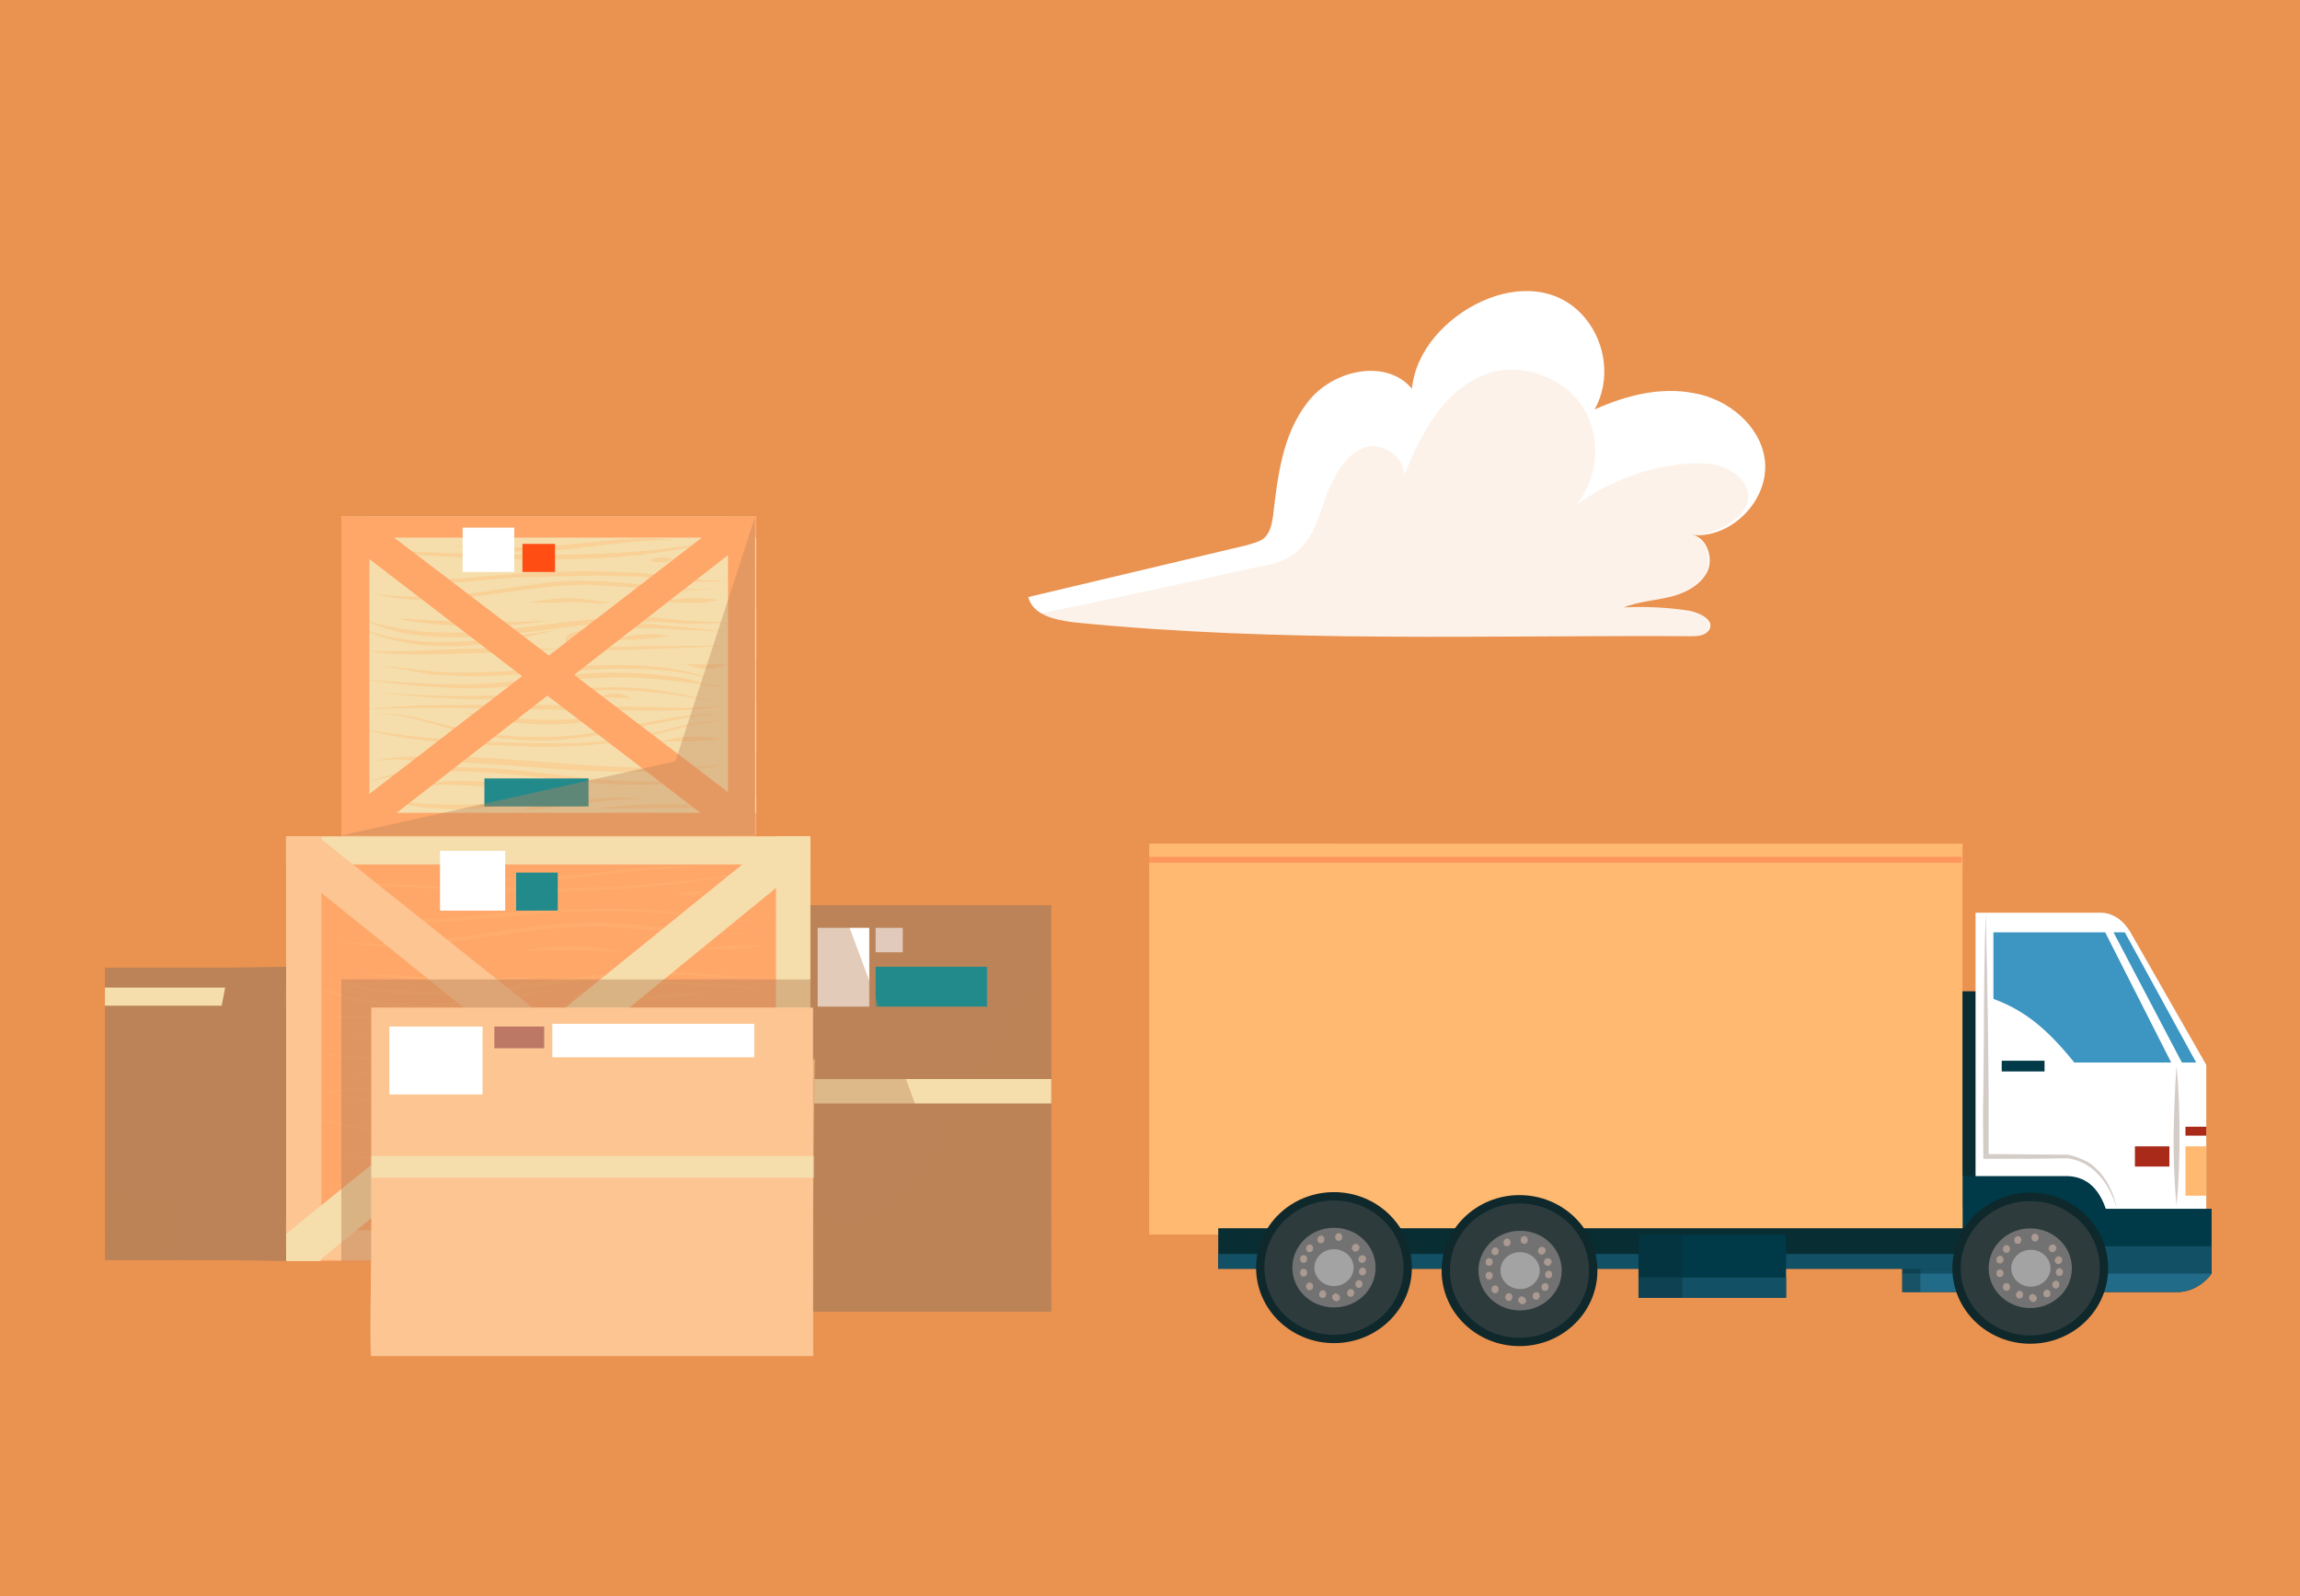 <svg width="340" height="236" viewBox="0 0 340 236" fill="none" xmlns="http://www.w3.org/2000/svg">
<rect x="0" y="0" width="340" height="236" fill="#808080" stroke="none"/>
<rect x="340" width="236" height="340" transform="rotate(90 340 0)" fill="#EA9250"/>
<mask id="mask0_2088_510" style="mask-type:alpha" maskUnits="userSpaceOnUse" x="0" y="0" width="340" height="236">
<rect x="340" width="236" height="340" transform="rotate(90 340 0)" fill="#EA9250"/>
</mask>
<g mask="url(#mask0_2088_510)">
<g clip-path="url(#clip0_2088_510)">
<path d="M288.562 185.321H292.693V146.558H288.562V185.321Z" fill="#082D33"/>
<path d="M313.575 184.951L292.04 185.303V134.937H310.498C312.256 134.937 313.839 135.992 314.893 137.75L326.144 157.439V180.732L313.575 184.951Z" fill="white"/>
<path d="M324.65 157.087H322.541L312.432 137.838H314.102L324.65 157.087Z" fill="#3D95C1"/>
<path d="M320.958 157.087L311.202 137.838H294.677V147.682C298.984 149.264 302.412 151.813 306.631 157.087H320.958Z" fill="#3D95C1"/>
<path d="M302.236 156.824H295.907V158.406H302.236V156.824Z" fill="#003947"/>
<path d="M326.145 169.481H323.068V176.777H326.145V169.481Z" fill="#FFB971"/>
<path d="M320.695 169.481H315.597V172.47H320.695V169.481Z" fill="#A92A19"/>
<g opacity="0.51">
<path d="M293.534 134.937C293.71 140.914 293.798 146.979 293.886 152.956L293.974 162.01C293.974 164.998 293.974 167.987 293.974 171.063L293.534 170.624C297.578 170.624 301.621 170.712 305.664 170.712C306.631 170.887 307.51 171.239 308.389 171.679C309.268 172.118 309.971 172.821 310.586 173.524C311.817 175.019 312.52 176.777 312.96 178.623C312.344 176.865 311.553 175.107 310.323 173.788C309.092 172.382 307.422 171.503 305.664 171.239H305.752C301.709 171.327 297.665 171.327 293.622 171.327H293.183V170.887C293.183 167.899 293.095 164.91 293.183 161.834L293.271 152.78C293.271 146.979 293.358 140.914 293.534 134.937Z" fill="#AA9A91"/>
</g>
<g opacity="0.51">
<path d="M321.75 157.615C322.101 161.043 322.189 164.471 322.189 167.899C322.189 171.327 322.101 174.755 321.75 178.183C321.398 174.755 321.31 171.327 321.31 167.899C321.398 164.383 321.486 160.955 321.75 157.615Z" fill="#AA9A91"/>
</g>
<path d="M326.145 166.58H323.068V167.899H326.145V166.58Z" fill="#A92A19"/>
<path d="M326.935 178.622V188.291C325.617 190.049 323.771 191.016 321.837 191.016H281.228V178.71H290.106V173.876H305.4C308.125 173.876 310.147 175.37 311.29 178.71H326.935V178.622Z" fill="#003947"/>
<path d="M326.935 184.16V188.291C325.617 190.049 323.771 191.016 321.837 191.016H281.228V184.248H326.935V184.16Z" fill="#125066"/>
<g opacity="0.38">
<path d="M326.935 188.291C325.617 190.049 323.771 191.016 321.837 191.016H281.228V188.291H326.935Z" fill="#3D95C1"/>
</g>
<g opacity="0.39">
<path d="M281.163 190.984H283.888V178.679H281.163V190.984Z" fill="#082D33"/>
</g>
<path d="M169.948 182.5L290.105 182.5V124.751L169.948 124.751V182.5Z" fill="#FFB971"/>
<g opacity="0.69">
<path d="M169.861 182.49H290.018C290.282 182.49 290.018 170.008 289.403 168.69C286.854 163.152 279.998 159.988 274.284 159.109C267.077 158.054 259.869 159.461 252.661 160.164C243.256 161.043 233.763 160.515 224.534 158.582C219.084 157.439 213.547 155.769 208.888 152.692C204.229 149.616 200.274 145.045 199.043 139.596C197.989 135.201 199.043 127.026 203.878 124.917C200.186 125.092 196.494 124.741 192.803 124.741C188.847 124.741 184.98 124.741 181.024 124.741C177.332 124.741 173.641 124.741 169.861 124.741V182.49Z" fill="#FFB971"/>
</g>
<path d="M169.948 182.46L290.105 182.46V173.758H169.948V182.46Z" fill="#FFB971"/>
<path d="M169.948 129.417L290.105 129.417V124.758L169.948 124.758V129.417Z" fill="#FFB971"/>
<g opacity="0.43">
<path d="M290.018 126.674H169.861V127.553H290.018V126.674Z" fill="#FF6840"/>
</g>
<path d="M180.088 187.568H290.576V181.591H180.088V187.568Z" fill="#082D33"/>
<path d="M180.088 187.593H290.576V185.396H180.088V187.593Z" fill="#125066"/>
<path d="M242.229 191.861H264.027V182.544H242.229V191.861Z" fill="#003947"/>
<path d="M242.229 191.859H264.027V188.87H242.229V191.859Z" fill="#125066"/>
<g opacity="0.39">
<path d="M242.203 191.861H248.708V182.544H242.203V191.861Z" fill="#082D33"/>
</g>
<path d="M300.127 198.663C306.486 198.663 311.641 193.665 311.641 187.5C311.641 181.335 306.486 176.337 300.127 176.337C293.767 176.337 288.612 181.335 288.612 187.5C288.612 193.665 293.767 198.663 300.127 198.663Z" fill="#0F282B"/>
<g opacity="0.43">
<path d="M300.126 197.433C305.806 197.433 310.411 192.986 310.411 187.5C310.411 182.015 305.806 177.568 300.126 177.568C294.447 177.568 289.842 182.015 289.842 187.5C289.842 192.986 294.447 197.433 300.126 197.433Z" fill="#545454"/>
</g>
<path d="M300.127 193.389C303.525 193.389 306.279 190.753 306.279 187.5C306.279 184.248 303.525 181.611 300.127 181.611C296.728 181.611 293.974 184.248 293.974 187.5C293.974 190.753 296.728 193.389 300.127 193.389Z" fill="#727272"/>
<g opacity="0.35">
<path d="M297.314 187.5C297.314 188.995 298.632 190.225 300.214 190.225C301.797 190.225 303.115 188.995 303.115 187.5C303.115 186.006 301.797 184.775 300.214 184.775C298.632 184.775 297.314 186.006 297.314 187.5Z" fill="white"/>
</g>
<path d="M303.467 183.984C303.291 183.984 303.203 183.984 303.203 184.072C303.115 184.072 303.115 184.16 303.027 184.16C302.939 184.248 302.939 184.248 302.939 184.336C302.939 184.424 302.851 184.512 302.851 184.512C302.851 184.6 302.851 184.6 302.851 184.688C302.851 184.775 302.939 184.863 303.027 184.951L303.115 185.039C303.203 185.127 303.291 185.127 303.379 185.127H303.467C303.555 185.127 303.642 185.127 303.642 185.039C303.73 185.039 303.73 184.951 303.818 184.951C303.906 184.863 303.906 184.863 303.906 184.775C303.906 184.688 303.994 184.6 303.994 184.6C303.994 184.512 303.994 184.512 303.994 184.424C303.994 184.336 303.906 184.248 303.818 184.16L303.73 184.072C303.642 183.984 303.555 183.984 303.467 183.984Z" fill="#AA9A91"/>
<path d="M304.346 185.742C304.17 185.742 304.17 185.742 304.082 185.83C303.994 185.83 303.994 185.918 303.906 185.918C303.818 186.006 303.818 186.006 303.818 186.094C303.818 186.182 303.73 186.27 303.73 186.27C303.73 186.357 303.73 186.357 303.73 186.445C303.73 186.533 303.818 186.621 303.906 186.709L303.994 186.797C304.082 186.885 304.17 186.885 304.258 186.885C304.258 186.885 304.258 186.885 304.346 186.885C304.433 186.885 304.521 186.885 304.521 186.797C304.609 186.797 304.609 186.709 304.697 186.709C304.785 186.621 304.785 186.621 304.785 186.533C304.785 186.445 304.873 186.357 304.873 186.357C304.873 186.27 304.873 186.27 304.873 186.182C304.873 186.094 304.785 186.006 304.697 185.918L304.609 185.83C304.521 185.742 304.433 185.742 304.346 185.742Z" fill="#AA9A91"/>
<path d="M304.433 188.643C305.137 188.643 305.137 187.5 304.433 187.5C303.73 187.588 303.73 188.643 304.433 188.643Z" fill="#AA9A91"/>
<path d="M303.906 190.489C304.609 190.489 304.609 189.346 303.906 189.346C303.203 189.434 303.203 190.489 303.906 190.489Z" fill="#AA9A91"/>
<path d="M302.588 191.807C303.291 191.807 303.291 190.665 302.588 190.665C301.885 190.752 301.885 191.807 302.588 191.807Z" fill="#AA9A91"/>
<path d="M300.918 191.543C300.83 191.456 300.742 191.368 300.654 191.368C300.566 191.368 300.478 191.28 300.478 191.28C300.39 191.28 300.302 191.28 300.302 191.368C300.214 191.368 300.214 191.456 300.126 191.456L300.039 191.543C299.951 191.631 299.951 191.719 299.951 191.807C299.951 191.895 299.951 191.895 299.951 191.983C299.951 192.071 300.039 192.159 300.126 192.247C300.126 192.247 300.126 192.247 300.214 192.335C300.302 192.422 300.302 192.422 300.39 192.422C300.478 192.422 300.566 192.51 300.566 192.51C300.654 192.51 300.742 192.51 300.742 192.422C300.83 192.422 300.83 192.335 300.918 192.335L301.005 192.247C301.093 192.159 301.093 192.071 301.093 191.983C301.093 191.895 301.093 191.895 301.093 191.807C301.005 191.719 301.005 191.631 300.918 191.543Z" fill="#AA9A91"/>
<path d="M298.544 191.983C299.247 191.983 299.247 190.84 298.544 190.84C297.841 190.928 297.841 191.983 298.544 191.983Z" fill="#AA9A91"/>
<path d="M296.61 190.84C297.314 190.84 297.314 189.698 296.61 189.698C295.907 189.698 295.907 190.84 296.61 190.84Z" fill="#AA9A91"/>
<path d="M295.644 188.819C296.347 188.819 296.347 187.676 295.644 187.676C294.94 187.676 294.94 188.819 295.644 188.819Z" fill="#AA9A91"/>
<path d="M295.644 186.797C296.347 186.797 296.347 185.654 295.644 185.654C294.94 185.742 294.94 186.797 295.644 186.797Z" fill="#AA9A91"/>
<path d="M296.61 185.215C297.314 185.215 297.314 184.072 296.61 184.072C295.907 184.16 295.907 185.215 296.61 185.215Z" fill="#AA9A91"/>
<path d="M298.281 183.896C298.984 183.896 298.984 182.754 298.281 182.754C297.577 182.842 297.577 183.896 298.281 183.896Z" fill="#AA9A91"/>
<path d="M300.83 183.545C301.533 183.545 301.533 182.402 300.83 182.402C300.126 182.402 300.126 183.545 300.83 183.545Z" fill="#AA9A91"/>
<path d="M224.622 199.015C230.981 199.015 236.137 194.017 236.137 187.852C236.137 181.687 230.981 176.689 224.622 176.689C218.262 176.689 213.107 181.687 213.107 187.852C213.107 194.017 218.262 199.015 224.622 199.015Z" fill="#0F282B"/>
<g opacity="0.43">
<path d="M224.622 197.784C230.302 197.784 234.906 193.337 234.906 187.852C234.906 182.366 230.302 177.919 224.622 177.919C218.942 177.919 214.338 182.366 214.338 187.852C214.338 193.337 218.942 197.784 224.622 197.784Z" fill="#545454"/>
</g>
<path d="M218.557 187.852C218.557 191.104 221.282 193.741 224.71 193.741C228.05 193.741 230.863 191.104 230.863 187.852C230.863 184.6 228.138 181.963 224.71 181.963C221.282 181.963 218.557 184.6 218.557 187.852Z" fill="#727272"/>
<g opacity="0.35">
<path d="M221.809 187.852C221.809 189.346 223.128 190.577 224.71 190.577C226.292 190.577 227.61 189.346 227.61 187.852C227.61 186.358 226.292 185.127 224.71 185.127C223.04 185.127 221.809 186.358 221.809 187.852Z" fill="white"/>
</g>
<path d="M227.962 184.336C227.874 184.336 227.874 184.336 227.962 184.336C227.786 184.336 227.698 184.336 227.698 184.424C227.61 184.424 227.61 184.512 227.522 184.512C227.435 184.6 227.435 184.6 227.435 184.688C227.435 184.775 227.347 184.863 227.347 184.863C227.347 184.951 227.347 184.951 227.347 185.039C227.347 185.127 227.435 185.215 227.522 185.303L227.61 185.391C227.698 185.479 227.786 185.479 227.874 185.479H227.962C228.05 185.479 228.138 185.479 228.138 185.391C228.226 185.391 228.226 185.303 228.314 185.303C228.401 185.215 228.401 185.215 228.401 185.127C228.401 185.039 228.489 184.951 228.489 184.951C228.489 184.863 228.489 184.863 228.489 184.775C228.489 184.688 228.401 184.6 228.314 184.512L228.226 184.424C228.138 184.336 228.05 184.336 227.962 184.336Z" fill="#AA9A91"/>
<path d="M228.841 186.006C228.665 186.006 228.665 186.006 228.577 186.094C228.489 186.094 228.489 186.182 228.401 186.182C228.313 186.27 228.313 186.27 228.313 186.357C228.313 186.445 228.226 186.533 228.226 186.533C228.226 186.621 228.226 186.621 228.226 186.709C228.226 186.797 228.313 186.885 228.401 186.973L228.489 187.061C228.577 187.149 228.665 187.149 228.753 187.149C228.753 187.149 228.753 187.149 228.841 187.149C228.929 187.149 229.017 187.149 229.017 187.061C229.105 187.061 229.105 186.973 229.192 186.973C229.28 186.885 229.28 186.885 229.28 186.797C229.28 186.709 229.368 186.621 229.368 186.621C229.368 186.533 229.368 186.533 229.368 186.445C229.368 186.357 229.28 186.27 229.192 186.182L229.105 186.094C229.017 186.094 228.929 186.006 228.841 186.006Z" fill="#AA9A91"/>
<path d="M228.929 188.994C229.632 188.994 229.632 187.852 228.929 187.852C228.226 187.94 228.226 188.994 228.929 188.994Z" fill="#AA9A91"/>
<path d="M228.401 190.84C229.105 190.84 229.105 189.698 228.401 189.698C227.698 189.786 227.698 190.84 228.401 190.84Z" fill="#AA9A91"/>
<path d="M227.083 192.159C227.786 192.159 227.786 191.016 227.083 191.016C226.38 191.104 226.38 192.159 227.083 192.159Z" fill="#AA9A91"/>
<path d="M225.413 191.895C225.325 191.807 225.237 191.719 225.149 191.719C225.061 191.719 224.973 191.631 224.973 191.631C224.886 191.631 224.798 191.631 224.798 191.719C224.71 191.719 224.71 191.807 224.622 191.807L224.534 191.895C224.446 191.983 224.446 192.071 224.446 192.159C224.446 192.247 224.446 192.247 224.446 192.335C224.446 192.422 224.534 192.51 224.622 192.598C224.622 192.598 224.622 192.598 224.71 192.686C224.798 192.774 224.798 192.774 224.886 192.774C224.973 192.774 225.061 192.862 225.061 192.862C225.149 192.862 225.237 192.862 225.237 192.774C225.325 192.774 225.325 192.686 225.413 192.686L225.501 192.598C225.589 192.51 225.589 192.422 225.589 192.335C225.589 192.247 225.589 192.247 225.589 192.159C225.501 192.071 225.501 191.983 225.413 191.895Z" fill="#AA9A91"/>
<path d="M223.04 192.335C223.743 192.335 223.743 191.192 223.04 191.192C222.336 191.28 222.336 192.335 223.04 192.335Z" fill="#AA9A91"/>
<path d="M221.018 191.192C221.721 191.192 221.721 190.049 221.018 190.049C220.315 190.049 220.315 191.192 221.018 191.192Z" fill="#AA9A91"/>
<path d="M220.139 189.17C220.842 189.17 220.842 188.028 220.139 188.028C219.436 188.028 219.436 189.17 220.139 189.17Z" fill="#AA9A91"/>
<path d="M220.139 187.149C220.842 187.149 220.842 186.006 220.139 186.006C219.436 186.006 219.436 187.149 220.139 187.149Z" fill="#AA9A91"/>
<path d="M221.018 185.567C221.721 185.567 221.721 184.424 221.018 184.424C220.315 184.512 220.315 185.567 221.018 185.567Z" fill="#AA9A91"/>
<path d="M222.776 184.248C223.479 184.248 223.479 183.105 222.776 183.105C222.073 183.193 222.073 184.248 222.776 184.248Z" fill="#AA9A91"/>
<path d="M225.325 183.896C226.028 183.896 226.028 182.754 225.325 182.754C224.622 182.754 224.622 183.896 225.325 183.896Z" fill="#AA9A91"/>
<path d="M197.198 198.575C203.557 198.575 208.712 193.578 208.712 187.412C208.712 181.247 203.557 176.249 197.198 176.249C190.838 176.249 185.683 181.247 185.683 187.412C185.683 193.578 190.838 198.575 197.198 198.575Z" fill="#0F282B"/>
<g opacity="0.43">
<path d="M197.197 197.345C202.877 197.345 207.482 192.898 207.482 187.412C207.482 181.927 202.877 177.48 197.197 177.48C191.518 177.48 186.913 181.927 186.913 187.412C186.913 192.898 191.518 197.345 197.197 197.345Z" fill="#545454"/>
</g>
<path d="M191.045 187.412C191.045 190.665 193.77 193.302 197.198 193.302C200.626 193.302 203.35 190.665 203.35 187.412C203.35 184.16 200.626 181.523 197.198 181.523C193.77 181.523 191.045 184.16 191.045 187.412Z" fill="#727272"/>
<g opacity="0.35">
<path d="M194.297 187.412C194.297 188.907 195.615 190.137 197.198 190.137C198.78 190.137 200.098 188.907 200.098 187.412C200.098 185.918 198.78 184.688 197.198 184.688C195.615 184.688 194.297 185.918 194.297 187.412Z" fill="white"/>
</g>
<path d="M200.45 183.896C200.274 183.896 200.186 183.896 200.186 183.984C200.098 183.984 200.098 184.072 200.01 184.072C199.922 184.072 199.922 184.16 199.922 184.248C199.922 184.336 199.834 184.424 199.834 184.424C199.834 184.512 199.834 184.512 199.834 184.6C199.834 184.688 199.922 184.775 200.01 184.863L200.098 184.951C200.186 185.039 200.274 185.039 200.362 185.039H200.45C200.538 185.039 200.626 185.039 200.626 184.951C200.713 184.951 200.713 184.863 200.801 184.863C200.889 184.775 200.889 184.775 200.889 184.688C200.889 184.6 200.977 184.512 200.977 184.512C200.977 184.424 200.977 184.424 200.977 184.336C200.977 184.248 200.889 184.16 200.801 184.072L200.713 183.984C200.626 183.896 200.538 183.896 200.45 183.896Z" fill="#AA9A91"/>
<path d="M201.417 185.566C201.329 185.566 201.329 185.566 201.417 185.566C201.241 185.566 201.241 185.566 201.153 185.654C201.065 185.654 201.065 185.742 200.977 185.742C200.889 185.83 200.889 185.83 200.889 185.918C200.889 186.006 200.801 186.094 200.801 186.094C200.801 186.182 200.801 186.182 200.801 186.27C200.801 186.357 200.889 186.445 200.977 186.533L201.065 186.621C201.153 186.709 201.241 186.709 201.329 186.709C201.329 186.709 201.329 186.709 201.417 186.709C201.504 186.709 201.592 186.709 201.592 186.621C201.68 186.621 201.68 186.533 201.768 186.533C201.856 186.445 201.856 186.445 201.856 186.357C201.856 186.27 201.944 186.182 201.944 186.182C201.944 186.094 201.944 186.094 201.944 186.006C201.944 185.918 201.856 185.83 201.768 185.742L201.68 185.654C201.592 185.654 201.504 185.566 201.417 185.566Z" fill="#AA9A91"/>
<path d="M201.417 188.555C202.12 188.555 202.12 187.412 201.417 187.412C200.713 187.5 200.713 188.555 201.417 188.555Z" fill="#AA9A91"/>
<path d="M200.889 190.401C201.592 190.401 201.592 189.258 200.889 189.258C200.186 189.346 200.186 190.401 200.889 190.401Z" fill="#AA9A91"/>
<path d="M199.659 191.719C200.362 191.719 200.362 190.577 199.659 190.577C198.956 190.665 198.956 191.719 199.659 191.719Z" fill="#AA9A91"/>
<path d="M197.901 191.456C197.813 191.368 197.725 191.28 197.637 191.28C197.549 191.28 197.461 191.192 197.461 191.192C197.373 191.192 197.285 191.192 197.285 191.28C197.198 191.28 197.198 191.368 197.11 191.368L197.022 191.456C196.934 191.543 196.934 191.631 196.934 191.719C196.934 191.807 196.934 191.807 196.934 191.895C196.934 191.983 197.022 192.071 197.11 192.159C197.11 192.159 197.11 192.159 197.198 192.247C197.285 192.335 197.285 192.335 197.373 192.335C197.461 192.335 197.549 192.422 197.549 192.422C197.637 192.422 197.725 192.422 197.725 192.335C197.813 192.335 197.813 192.247 197.901 192.247L197.989 192.159C198.077 192.071 198.077 191.983 198.077 191.895C198.077 191.807 198.077 191.807 198.077 191.719C198.077 191.631 197.989 191.543 197.901 191.456Z" fill="#AA9A91"/>
<path d="M195.527 191.895C196.231 191.895 196.231 190.752 195.527 190.752C194.824 190.84 194.824 191.895 195.527 191.895Z" fill="#AA9A91"/>
<path d="M193.594 190.753C194.297 190.753 194.297 189.61 193.594 189.61C192.89 189.61 192.89 190.753 193.594 190.753Z" fill="#AA9A91"/>
<path d="M192.715 188.731C193.418 188.731 193.418 187.588 192.715 187.588C192.011 187.588 192.011 188.731 192.715 188.731Z" fill="#AA9A91"/>
<path d="M192.715 186.709C193.418 186.709 193.418 185.566 192.715 185.566C192.011 185.566 192.011 186.709 192.715 186.709Z" fill="#AA9A91"/>
<path d="M193.594 185.127C194.297 185.127 194.297 183.984 193.594 183.984C192.89 184.072 192.89 185.127 193.594 185.127Z" fill="#AA9A91"/>
<path d="M195.264 183.808C195.967 183.808 195.967 182.666 195.264 182.666C194.561 182.754 194.561 183.808 195.264 183.808Z" fill="#AA9A91"/>
<path d="M197.901 183.457C198.604 183.457 198.604 182.314 197.901 182.314C197.197 182.314 197.197 183.457 197.901 183.457Z" fill="#AA9A91"/>
</g>
<g clip-path="url(#clip1_2088_510)">
<path d="M219.088 44.532C213.823 46.914 209.238 51.85 208.729 57.466C204.823 52.871 196.841 54.743 193.275 59.508C189.538 64.274 188.859 70.571 188.18 76.357C188.01 77.378 187.84 78.4 187.161 79.251C186.482 80.102 185.293 80.272 184.274 80.612C173.575 83.165 162.706 85.718 152.007 88.271C152.686 90.994 156.083 91.674 158.8 92.015C189.369 95.078 219.597 93.887 250.166 94.057C251.185 94.057 252.204 93.887 252.713 93.036C253.393 91.674 251.355 90.653 249.826 90.313C246.6 89.802 243.203 89.632 239.976 89.802C242.184 88.951 244.562 88.781 246.769 88.271C248.977 87.76 251.355 86.569 252.374 84.526C253.393 82.484 252.204 79.251 249.996 79.08C255.94 79.761 261.714 73.804 260.865 67.848C260.186 62.912 255.431 58.998 250.506 58.147C245.411 57.126 240.316 58.487 235.731 60.53C238.108 56.275 237.429 50.829 234.372 47.085C230.466 42.319 224.353 42.149 219.088 44.532Z" fill="white"/>
<path opacity="0.13" d="M220.956 54.913C220.616 54.913 220.277 55.084 219.937 55.254C213.314 57.466 209.748 64.614 207.2 71.252C208.729 68.528 204.823 65.125 201.766 66.146C198.709 67.167 197.18 70.571 195.992 73.464C194.973 76.527 193.954 79.931 191.406 81.803C189.878 82.995 187.84 83.505 185.802 83.846C174.933 86.228 164.065 88.611 153.196 90.823C167.121 94.908 183.764 93.717 198.199 94.057C215.522 94.397 232.844 94.057 249.996 94.057C251.015 94.057 252.034 93.887 252.543 93.036C253.223 91.674 251.185 90.653 249.656 90.313C246.43 89.802 243.033 89.632 239.807 89.802C242.014 88.951 244.392 88.781 246.6 88.271C248.807 87.76 251.185 86.569 252.204 84.526C253.223 82.484 252.034 79.251 249.826 79.08C253.902 79.421 261.714 74.996 256.959 70.401C255.091 68.699 252.374 68.358 249.826 68.528C243.882 68.869 237.939 71.081 233.014 74.655C236.41 70.571 236.75 64.274 233.863 60.019C231.146 55.934 225.711 53.892 220.956 54.913Z" fill="#E89E5B"/>
</g>
<g clip-path="url(#clip2_2088_510)">
<path d="M52.999 143.064H15.515V186.305H52.999V143.064Z" fill="#BC8358"/>
<path opacity="0.35" d="M53.133 186.305H15.649C15.515 186.305 15.649 174.658 15.649 173.721C15.649 174.524 17.657 175.595 17.925 175.729C18.996 176.264 19.933 176.666 21.004 176.666C27.028 177.201 32.517 171.445 37.47 165.287C40.013 162.074 42.423 158.861 44.967 156.05C47.644 153.239 50.321 151.365 53.133 149.758C53.266 152.971 52.999 186.305 53.133 186.305Z" fill="#BC8358"/>
<path opacity="0.46" d="M38.675 176.398H34.391V179.076H38.675V176.398Z" fill="white"/>
<path d="M50.991 180.548H33.855V184.698H50.991V180.548Z" fill="white"/>
<path d="M53.133 146.01H15.515V148.687H53.133V146.01Z" fill="#F5DEAC"/>
<path d="M155.41 133.827H119.398V193.935H155.41V133.827Z" fill="#BC8358"/>
<path opacity="0.35" d="M155.41 193.935H119.398C119.264 193.935 119.398 177.737 119.398 176.398C119.398 177.603 121.273 178.942 121.54 179.21C122.477 180.013 123.548 180.414 124.485 180.548C130.242 181.351 135.597 173.319 140.282 164.618C142.692 160.2 144.968 155.648 147.511 151.766C150.055 147.75 152.598 145.34 155.41 142.931C155.543 147.482 155.276 193.935 155.41 193.935Z" fill="#BC8358"/>
<path d="M128.501 137.174H120.871V148.821H128.501V137.174Z" fill="white"/>
<path d="M133.455 137.174H129.438V140.789H133.455V137.174Z" fill="#E1CABC"/>
<path d="M145.905 142.93H129.438V148.821H145.905V142.93Z" fill="#238A8C"/>
<path d="M155.41 159.531H119.398V163.145H155.41V159.531Z" fill="#F5DEAC"/>
<path d="M119.8 123.653H42.289V186.439H119.8V123.653Z" fill="#FFA669"/>
<g opacity="0.47">
<path d="M119.8 123.653H42.289V133.426H119.8V123.653Z" fill="#FFA669"/>
<path d="M119.8 141.726H42.289V151.498H119.8V141.726Z" fill="#FFA669"/>
<path d="M119.8 160.2H42.289V169.972H119.8V160.2Z" fill="#FFA669"/>
<path d="M119.8 178.272H42.289V186.037H119.8V178.272Z" fill="#FFA669"/>
</g>
<g opacity="0.3">
<path d="M48.581 134.497C53.936 135.701 59.558 136.103 65.047 135.835C70.536 135.434 76.025 134.631 81.513 134.497C84.324 134.363 87.002 134.363 89.813 134.363C92.624 134.363 95.302 134.363 98.113 134.631C103.602 135.166 109.09 136.505 114.579 135.835C109.09 136.639 103.468 135.568 98.113 135.032C92.624 134.631 87.136 134.764 81.647 134.898C78.702 135.3 76.025 135.434 73.213 135.701C70.536 135.969 67.725 136.237 64.913 136.371C59.425 136.639 53.802 135.969 48.581 134.497Z" fill="#FFB971"/>
<path d="M112.973 137.71C110.295 138.111 107.484 138.111 104.807 138.111C102.129 137.977 99.318 137.843 96.641 137.576C93.963 137.308 91.152 137.174 88.474 137.04C85.797 137.04 82.986 137.174 80.308 137.442C74.954 137.977 69.465 139.048 64.11 139.584C58.621 140.119 53.133 140.119 47.778 138.647C53.133 139.851 58.621 139.718 63.976 139.048C69.331 138.379 74.82 137.442 80.174 136.772C82.852 136.505 85.663 136.371 88.341 136.371C91.018 136.371 93.829 136.639 96.507 136.906C101.995 137.576 107.484 138.245 112.973 137.71Z" fill="#FFB971"/>
<path d="M77.229 140.655C79.773 139.985 82.45 139.852 84.994 139.852C86.332 139.852 87.671 139.985 88.876 140.119C90.215 140.253 91.419 140.655 92.758 140.253C91.553 140.923 90.081 140.655 88.876 140.655C87.537 140.655 86.332 140.521 84.994 140.521C82.316 140.521 79.773 140.521 77.229 140.655Z" fill="#FFB971"/>
<path d="M49.384 152.837C54.605 153.506 59.96 154.443 65.181 154.309C70.536 154.309 75.757 153.908 81.112 153.506C86.466 153.105 91.687 152.703 97.042 152.971C102.397 153.239 107.752 154.042 112.705 155.916C107.618 154.309 102.397 153.64 97.042 153.506C91.687 153.372 86.466 153.774 81.112 154.176C75.757 154.577 70.536 154.979 65.181 154.845C62.504 154.711 59.826 154.577 57.283 154.176L49.384 152.837Z" fill="#FFB971"/>
<path d="M115.918 156.987C112.973 157.389 110.028 156.719 107.216 156.318C104.271 155.916 101.46 155.514 98.515 155.381C95.57 155.247 92.624 155.247 89.679 155.381C86.734 155.514 83.789 155.916 80.978 156.184C75.087 156.853 69.331 157.522 63.307 157.389C57.416 157.255 51.526 156.451 45.77 155.648C51.66 156.184 57.416 156.719 63.307 156.853C69.197 156.987 74.954 156.318 80.844 155.514C86.734 154.845 92.624 154.31 98.515 154.845C101.46 154.979 104.405 155.381 107.35 155.916C110.161 156.451 112.973 157.389 115.918 156.987Z" fill="#FFB971"/>
<path d="M48.045 158.192C53.534 158.593 58.889 158.861 64.378 158.995C67.055 158.995 69.866 158.995 72.544 158.861C75.221 158.727 77.898 158.326 80.71 158.058C86.065 157.522 91.553 156.853 97.042 157.389C102.531 157.79 107.885 158.861 113.106 160.2C107.752 159.129 102.397 158.192 96.908 157.924C91.419 157.522 86.065 158.192 80.71 158.727C75.355 159.397 69.866 159.798 64.378 159.53C58.889 159.263 53.534 158.727 48.045 158.192Z" fill="#FFB971"/>
<path d="M90.75 159.263C91.553 158.593 92.624 158.459 93.695 158.459C94.766 158.459 95.704 158.861 96.507 159.53C95.57 159.397 94.632 159.129 93.695 159.129C92.758 158.995 91.821 159.129 90.75 159.263Z" fill="#FFB971"/>
<path d="M114.445 152.703C113.24 153.239 111.902 153.372 110.697 153.372C109.358 153.372 108.153 153.105 106.948 152.703C108.287 152.703 109.492 152.703 110.697 152.703C111.902 152.703 113.24 152.703 114.445 152.703Z" fill="#FFB971"/>
<path d="M102.799 140.253C104.405 139.986 106.145 139.852 107.886 139.718C109.626 139.718 111.232 139.718 112.973 139.852C111.232 140.119 109.626 140.253 107.886 140.387C106.279 140.387 104.539 140.387 102.799 140.253Z" fill="#FFB971"/>
<path d="M44.833 143.332C50.455 145.742 56.479 146.545 62.503 146.545C68.528 146.545 74.552 145.876 80.442 145.073C86.466 144.269 92.49 143.6 98.514 143.6C99.987 143.6 101.594 143.734 103.066 143.868C104.539 144.002 106.011 144.135 107.618 144.269C110.563 144.403 113.642 144.403 116.587 144.671C113.642 144.537 110.563 144.537 107.484 144.537C106.011 144.537 104.405 144.403 102.932 144.269C101.46 144.135 99.987 144.135 98.381 144.135C92.356 144.135 86.332 144.939 80.442 145.742C74.418 146.545 68.394 147.215 62.37 147.081C59.291 146.947 56.345 146.813 53.4 146.144C50.455 145.474 47.644 144.537 44.833 143.332Z" fill="#FFB971"/>
<path d="M114.713 146.277L99.184 145.474C96.64 145.474 93.963 145.474 91.419 145.876C90.215 146.01 88.876 146.277 87.671 146.679C87.002 146.813 86.466 147.081 85.931 147.348C85.663 147.482 85.395 147.616 85.261 147.75C85.127 147.884 85.127 148.018 85.261 148.152C85.529 148.553 86.198 148.553 86.868 148.687C87.537 148.821 88.073 148.955 88.742 148.955C90.081 149.089 91.286 149.089 92.624 149.222C95.168 149.222 97.845 149.089 100.389 149.089C105.61 148.955 110.831 148.955 115.918 148.955C110.697 149.222 105.476 149.49 100.389 149.624C97.845 149.758 95.168 149.892 92.624 149.892C91.286 149.892 89.947 149.892 88.742 149.758C88.073 149.624 87.403 149.624 86.734 149.49C86.065 149.356 85.395 149.356 84.726 148.687C84.458 148.285 84.458 147.616 84.86 147.348C85.127 147.081 85.529 146.947 85.797 146.813C86.466 146.545 87.002 146.411 87.671 146.143C88.876 145.742 90.215 145.474 91.553 145.34C94.097 144.939 96.774 144.939 99.318 145.072C104.405 145.34 109.626 145.742 114.713 146.277Z" fill="#FFB971"/>
<path d="M103.87 147.08C102.129 147.214 100.523 147.348 98.916 147.482C97.31 147.616 95.57 147.75 93.963 147.884C95.57 147.348 97.176 146.947 98.916 146.813C100.523 146.813 102.263 146.813 103.87 147.08Z" fill="#FFB971"/>
<path d="M45.636 145.34C48.581 146.545 51.526 147.348 54.739 147.884C57.818 148.285 61.031 148.553 64.11 148.419C67.189 148.285 70.402 148.018 73.481 147.482C76.56 147.081 79.639 146.545 82.852 146.01C79.773 146.813 76.694 147.482 73.615 148.018C70.536 148.553 67.323 148.955 64.244 149.089C61.031 149.223 57.952 149.089 54.739 148.419C51.392 147.884 48.447 146.813 45.636 145.34Z" fill="#FFB971"/>
<path d="M46.841 150.026C49.92 150.293 52.865 150.159 55.944 150.159L65.047 149.892L74.15 149.758C77.229 149.758 80.174 149.758 83.253 149.758C80.174 150.026 77.229 150.159 74.15 150.293L65.047 150.561C61.968 150.561 59.023 150.695 55.944 150.695C52.865 150.561 49.92 150.427 46.841 150.026Z" fill="#FFB971"/>
<path d="M52.196 143.734C57.015 144.135 61.7 144.403 66.52 144.537C71.339 144.671 76.025 144.537 80.844 144.269C76.158 145.073 71.339 145.206 66.52 145.206C61.7 144.939 57.015 144.537 52.196 143.734Z" fill="#FFB971"/>
<path d="M44.029 129.544C46.974 130.213 50.053 130.347 52.999 130.481L62.102 130.882C68.126 131.15 74.15 131.284 80.174 131.284C86.198 131.284 92.223 131.15 98.247 130.481C101.192 130.213 104.271 129.811 107.216 129.41C110.161 129.142 113.374 129.142 116.185 130.213C113.24 129.276 110.161 129.41 107.216 129.677C104.271 130.079 101.192 130.615 98.247 130.882C92.223 131.552 86.198 131.819 80.04 131.819C74.016 131.819 67.992 131.552 61.834 131.284C56.078 131.016 49.92 130.882 44.029 129.544Z" fill="#FFB971"/>
<path d="M63.575 129.41C67.055 129.677 70.402 129.811 73.882 129.945C77.363 129.945 80.71 129.811 84.191 129.41C87.671 129.142 91.018 128.606 94.499 128.339C97.979 128.071 101.46 127.937 104.807 128.339C101.326 128.205 97.979 128.473 94.499 128.74C91.018 129.142 87.671 129.544 84.191 129.945C80.71 130.213 77.229 130.347 73.882 130.213C70.402 130.213 66.921 129.945 63.575 129.41Z" fill="#FFB971"/>
<path d="M99.987 132.221C100.791 131.953 101.46 131.819 102.263 131.686C103.066 131.686 103.736 131.686 104.539 131.819C103.736 132.087 103.066 132.221 102.263 132.355C101.46 132.489 100.791 132.489 99.987 132.221Z" fill="#FFB971"/>
<path d="M46.305 161.538C52.062 160.869 57.818 160.735 63.575 160.735L80.844 160.869L98.113 161.137C100.924 161.137 103.869 161.271 106.681 161.271C109.492 161.271 112.437 161.003 115.248 160.468C109.626 161.94 103.869 161.672 98.113 161.672L80.844 161.538L63.575 161.271C57.818 161.137 52.062 161.137 46.305 161.538Z" fill="#FFB971"/>
<path d="M43.895 164.751C49.786 166.224 55.81 167.027 61.834 167.429C67.858 167.83 73.882 168.098 79.907 168.232C85.931 168.366 91.955 167.964 97.979 166.893C100.924 166.358 103.869 165.421 106.815 164.751C109.76 164.082 112.839 163.681 115.784 163.547C109.76 163.948 104.003 166.09 98.113 167.429C92.223 168.768 86.065 169.035 80.04 169.035C74.016 168.901 67.858 168.634 61.834 168.098C55.81 167.429 49.786 166.492 43.895 164.751Z" fill="#FFB971"/>
<path d="M113.508 162.342C108.019 162.476 102.665 163.814 97.31 165.019C91.955 166.224 86.466 167.295 80.978 167.429C75.489 167.563 69.866 167.027 64.511 165.688C61.834 165.019 59.291 164.082 56.613 163.413C53.936 162.743 51.258 162.208 48.447 162.342C51.124 162.074 53.936 162.476 56.613 163.145C59.291 163.814 61.968 164.617 64.511 165.287C69.866 166.492 75.355 167.027 80.844 166.893C86.332 166.893 91.687 165.822 97.042 164.617C99.719 164.082 102.397 163.547 105.074 163.011C108.019 162.609 110.831 162.342 113.508 162.342Z" fill="#FFB971"/>
<path d="M65.047 162.074C69.599 162.877 74.15 163.413 78.702 163.547C83.254 163.68 87.805 163.413 92.357 162.877C87.939 163.948 83.254 164.35 78.568 164.216C74.016 164.082 69.465 163.413 65.047 162.074Z" fill="#FFB971"/>
<path d="M101.995 167.964C103.87 167.295 105.878 167.027 107.886 166.893C109.894 166.759 111.902 166.893 113.91 167.429C111.902 167.563 109.894 167.563 107.886 167.563C106.011 167.563 104.003 167.83 101.995 167.964Z" fill="#FFB971"/>
<path d="M47.778 172.114C50.321 171.043 53.267 171.043 55.944 170.909C58.755 170.775 61.566 170.909 64.244 170.909C69.866 171.043 75.355 171.579 80.844 171.98C86.332 172.382 91.955 172.784 97.444 172.917C100.255 173.051 102.932 172.917 105.744 172.784C107.082 172.784 108.555 172.65 109.894 172.516C111.232 172.382 112.705 172.248 113.91 171.579C112.705 172.382 111.232 172.516 109.894 172.784C108.555 172.917 107.082 173.051 105.744 173.185C102.932 173.319 100.121 173.453 97.444 173.453C91.821 173.453 86.332 173.051 80.71 172.65C75.221 172.248 69.599 171.713 64.11 171.445C61.299 171.311 58.621 171.177 55.81 171.177C53.267 171.177 50.455 171.177 47.778 172.114Z" fill="#FFB971"/>
<path d="M113.642 173.989C108.287 175.863 102.397 176.532 96.774 176.398C91.018 176.398 85.395 175.595 79.639 175.06C74.016 174.39 68.26 173.721 62.637 173.855C57.015 173.855 51.258 174.658 45.904 176.666C51.124 174.39 56.881 173.453 62.637 173.319C68.394 173.185 74.15 173.721 79.773 174.39C85.395 175.06 91.152 175.729 96.774 175.863C102.397 175.997 108.153 175.595 113.642 173.989Z" fill="#FFB971"/>
<path d="M55.542 177.469C57.55 176.264 59.826 175.729 62.102 175.729C64.378 175.595 66.653 175.729 68.929 175.997C71.205 176.264 73.481 176.532 75.757 176.8C78.032 177.201 80.308 177.603 82.45 178.005C77.899 177.603 73.347 176.934 68.795 176.532C66.52 176.264 64.244 176.13 61.968 176.13C59.96 176.264 57.684 176.532 55.542 177.469Z" fill="#FFB971"/>
<path d="M50.857 179.343C55.274 180.013 59.558 180.414 63.976 180.414C68.394 180.414 72.678 180.146 77.095 179.477C72.811 180.548 68.394 181.084 63.976 181.084C59.558 180.95 55.141 180.548 50.857 179.343Z" fill="#FFB971"/>
<path d="M74.686 181.485C76.694 181.084 78.702 180.682 80.71 180.414C82.718 180.147 84.726 179.745 86.734 179.477C88.742 179.209 90.75 179.076 92.758 178.942C94.766 178.808 96.774 178.942 98.916 179.076C94.9 179.209 90.884 179.611 86.868 180.147C82.852 180.682 78.702 181.217 74.686 181.485Z" fill="#FFB971"/>
<path d="M90.215 180.95C93.963 180.414 97.711 180.28 101.46 180.28C105.208 180.28 108.956 180.414 112.705 180.816C108.956 180.95 105.208 180.816 101.46 180.95C97.845 180.95 94.097 180.95 90.215 180.95Z" fill="#FFB971"/>
</g>
<path d="M119.8 123.653H42.289V127.803H119.8V123.653Z" fill="#F5DEAC"/>
<path d="M119.8 181.887H42.289V186.305H119.8V181.887Z" fill="#FCC592"/>
<path d="M47.51 123.653H42.289V186.439H47.51V123.653Z" fill="#FCC592"/>
<path d="M119.8 123.653H114.713V186.439H119.8V123.653Z" fill="#F5DEAC"/>
<path d="M42.289 182.422L114.847 123.653H119.8V127.134L47.108 186.439H42.289V182.422Z" fill="#F5DEAC"/>
<path d="M42.289 127.803V123.653H46.974L119.8 181.753V186.439H114.981L42.289 127.803Z" fill="#FCC592"/>
<path d="M74.686 125.795H65.047V134.631H74.686V125.795Z" fill="white"/>
<path d="M82.45 129.008H76.292V134.631H82.45V129.008Z" fill="#238A8C"/>
<path d="M88.474 175.06H69.063V180.682H88.474V175.06Z" fill="#238A8C"/>
<path d="M111.768 76.397H50.455V123.519H111.768V76.397Z" fill="#F5DEAC"/>
<path d="M111.768 76.397H50.455V83.76H111.768V76.397Z" fill="#F5DEAC"/>
<path d="M111.768 89.918H50.455V97.281H111.768V89.918Z" fill="#F5DEAC"/>
<path d="M111.768 103.84H50.455V111.203H111.768V103.84Z" fill="#F5DEAC"/>
<path d="M111.768 117.495H50.455V123.385H111.768V117.495Z" fill="#F5DEAC"/>
<g opacity="0.38">
<path d="M55.408 84.563C59.558 85.5 63.976 85.768 68.26 85.5C70.402 85.366 72.544 85.099 74.819 84.965C76.961 84.697 79.237 84.697 81.379 84.563C83.521 84.563 85.797 84.429 87.939 84.429C90.081 84.563 92.356 84.563 94.498 84.697C98.782 85.099 103.066 86.036 107.484 85.768C103.2 86.437 98.782 85.634 94.498 85.232L87.939 85.099C85.797 85.099 83.655 85.232 81.379 85.232C79.237 85.366 76.961 85.232 74.819 85.5C72.677 85.634 70.536 85.902 68.26 86.036C63.976 86.169 59.558 85.634 55.408 84.563Z" fill="#FFB971"/>
<path d="M106.279 86.973C104.137 87.24 101.995 87.374 99.853 87.24C97.711 87.24 95.569 86.973 93.427 86.839C91.285 86.705 89.144 86.571 87.002 86.437C84.86 86.437 82.718 86.571 80.576 86.839C76.292 87.24 72.008 88.044 67.724 88.445C63.441 88.847 59.023 88.847 54.873 87.642C59.157 88.445 63.441 88.311 67.724 87.91C72.008 87.508 76.292 86.705 80.576 86.169C84.86 85.634 89.278 85.902 93.561 86.303C97.578 86.839 101.861 87.374 106.279 86.973Z" fill="#FFB971"/>
<path d="M78.032 89.115C80.04 88.713 82.049 88.445 84.191 88.445C85.261 88.445 86.332 88.579 87.269 88.713C88.341 88.847 89.278 89.115 90.349 88.847C89.412 89.382 88.207 89.249 87.269 89.115L84.191 88.981C82.049 89.115 80.04 89.115 78.032 89.115Z" fill="#FFB971"/>
<path d="M56.078 98.352C60.228 98.753 64.378 99.557 68.528 99.423C72.678 99.423 76.828 99.155 81.111 98.753C85.261 98.486 89.545 98.218 93.695 98.352C97.845 98.486 102.129 99.155 106.011 100.628C101.995 99.423 97.845 98.887 93.561 98.887C89.411 98.753 85.261 99.155 80.978 99.423C76.828 99.691 72.544 100.092 68.394 99.958C66.252 99.824 64.11 99.824 62.102 99.423L56.078 98.352Z" fill="#FFB971"/>
<path d="M108.555 101.431C106.279 101.832 103.869 101.163 101.593 100.895C99.318 100.627 97.042 100.36 94.632 100.226C89.947 99.958 85.395 100.36 80.844 100.895C76.292 101.431 71.606 101.966 66.921 101.698C62.236 101.565 57.684 101.029 52.998 100.36C57.684 100.761 62.236 101.163 66.921 101.163C71.606 101.297 76.158 100.761 80.71 100.092C85.261 99.556 89.947 99.289 94.632 99.556C96.908 99.69 99.318 99.958 101.593 100.36C104.003 101.029 106.279 101.698 108.555 101.431Z" fill="#FFB971"/>
<path d="M55.007 102.368C59.29 102.636 63.574 102.903 67.858 102.903C70 102.903 72.142 102.903 74.284 102.769C76.426 102.636 78.568 102.368 80.71 102.234C84.994 101.832 89.277 101.431 93.695 101.699C97.979 101.966 102.263 102.903 106.413 103.84C102.129 103.037 97.979 102.368 93.695 102.1C89.411 101.832 85.127 102.234 80.844 102.769C76.56 103.171 72.276 103.573 67.992 103.305C63.574 103.171 59.29 102.769 55.007 102.368Z" fill="#FFB971"/>
<path d="M88.742 103.171C89.411 102.636 90.215 102.502 91.018 102.502C91.821 102.502 92.624 102.769 93.293 103.305C92.49 103.171 91.821 103.171 91.018 103.171C90.348 103.037 89.545 103.171 88.742 103.171Z" fill="#FFB971"/>
<path d="M107.484 98.218C106.547 98.62 105.476 98.887 104.539 98.887C103.468 98.887 102.531 98.753 101.594 98.218C102.664 98.218 103.602 98.218 104.539 98.218C105.476 98.218 106.413 98.084 107.484 98.218Z" fill="#FFB971"/>
<path d="M98.247 88.847C99.585 88.579 100.924 88.445 102.263 88.445C103.602 88.445 104.94 88.445 106.279 88.713C104.94 88.981 103.602 89.115 102.263 89.115C100.924 89.115 99.585 89.115 98.247 88.847Z" fill="#FFB971"/>
<path d="M52.463 91.123C56.881 92.863 61.7 93.532 66.386 93.532C71.071 93.532 75.891 92.997 80.576 92.328C85.261 91.792 90.081 91.123 94.9 91.257C97.31 91.257 99.719 91.658 101.995 91.792C104.405 91.926 106.815 91.926 109.09 92.194C106.681 92.06 104.271 92.194 101.995 92.194C99.585 92.194 97.176 91.792 94.9 91.926C90.215 91.926 85.395 92.462 80.71 93.131C76.024 93.666 71.205 94.336 66.386 94.202C63.976 94.202 61.566 93.934 59.291 93.532C56.881 92.863 54.605 92.194 52.463 91.123Z" fill="#FFB971"/>
<path d="M107.618 93.398L101.46 93.131C99.452 92.997 97.31 92.863 95.302 92.863C93.294 92.863 91.286 92.863 89.278 93.131C88.341 93.265 87.269 93.532 86.332 93.8C85.797 93.934 85.395 94.068 84.86 94.336C84.592 94.469 84.458 94.469 84.324 94.603C84.191 94.737 84.191 94.737 84.324 94.871C84.458 95.139 84.994 95.139 85.529 95.273C86.065 95.406 86.466 95.406 87.002 95.54C87.939 95.674 89.01 95.674 90.081 95.674C92.089 95.674 94.231 95.54 96.239 95.54C100.389 95.54 104.405 95.406 108.555 95.406C104.405 95.674 100.389 95.808 96.239 95.942C94.231 96.076 92.089 96.076 90.081 96.076C89.01 96.076 88.073 96.076 87.002 95.942C86.466 95.942 85.931 95.808 85.395 95.674C84.86 95.54 84.324 95.54 83.789 95.005C83.521 94.737 83.521 94.068 83.923 93.934C84.191 93.666 84.458 93.532 84.726 93.532C85.261 93.398 85.663 93.131 86.199 92.997C87.136 92.729 88.207 92.461 89.278 92.328C91.286 92.06 93.428 92.06 95.436 92.194C99.452 92.595 103.602 92.997 107.618 93.398Z" fill="#FFB971"/>
<path d="M99.05 94.068C97.711 94.202 96.373 94.336 95.168 94.469C93.829 94.603 92.624 94.603 91.286 94.603C92.49 94.068 93.829 93.8 95.168 93.8C96.373 93.666 97.711 93.8 99.05 94.068Z" fill="#FFB971"/>
<path d="M52.998 92.729C57.684 94.603 62.637 95.139 67.59 94.871C72.544 94.737 77.363 93.8 82.316 93.131C77.497 94.336 72.544 95.273 67.59 95.54C65.047 95.54 62.637 95.54 60.094 95.005C57.684 94.603 55.274 93.934 52.998 92.729Z" fill="#FFB971"/>
<path d="M54.07 96.21C58.889 96.477 63.574 96.076 68.394 95.942C73.213 95.808 77.898 95.808 82.718 95.942C77.898 96.344 73.213 96.477 68.394 96.611C63.574 96.745 58.755 97.013 54.07 96.21Z" fill="#FFB971"/>
<path d="M58.353 91.39C62.102 91.658 65.85 91.792 69.599 91.926C73.347 92.06 77.095 91.926 80.844 91.792C77.095 92.461 73.347 92.595 69.599 92.595C65.85 92.461 61.968 92.194 58.353 91.39Z" fill="#FFB971"/>
<path d="M51.794 80.815C54.203 81.216 56.479 81.484 58.889 81.484L66.118 81.752C70.937 81.886 75.623 82.02 80.442 82.02C85.261 82.02 89.947 81.886 94.766 81.484C97.176 81.35 99.452 80.949 101.861 80.681C104.271 80.547 106.681 80.547 108.956 81.35C106.681 80.681 104.271 80.681 101.861 80.949C99.452 81.35 97.042 81.752 94.766 82.02C89.947 82.555 85.261 82.689 80.442 82.689C75.623 82.689 70.937 82.555 66.118 82.287C61.298 82.02 56.479 81.886 51.794 80.815Z" fill="#FFB971"/>
<path d="M67.189 80.681C72.678 81.082 78.032 81.082 83.521 80.547C86.199 80.279 88.876 80.011 91.687 79.744C94.365 79.61 97.176 79.476 99.853 79.878C94.365 79.744 89.01 80.681 83.655 81.216C78.166 81.752 72.544 81.618 67.189 80.681Z" fill="#FFB971"/>
<path d="M95.971 82.823C96.506 82.555 97.176 82.421 97.711 82.421C98.381 82.421 98.916 82.421 99.585 82.689C99.05 82.957 98.381 83.091 97.845 83.091C97.176 83.091 96.64 83.091 95.971 82.823Z" fill="#FFB971"/>
<path d="M53.668 104.911C58.22 104.376 62.771 104.242 67.323 104.242H80.978L94.498 104.51C96.774 104.51 99.05 104.644 101.326 104.644C103.602 104.644 105.877 104.51 108.019 104.108C103.602 105.179 98.916 105.045 94.498 105.045L80.844 104.911L67.189 104.644C62.771 104.644 58.22 104.644 53.668 104.911Z" fill="#FFB971"/>
<path d="M51.66 107.321C56.345 108.392 61.031 108.927 65.85 109.329C70.669 109.597 75.355 109.865 80.174 109.865C84.994 109.998 89.679 109.731 94.365 108.794C96.64 108.392 99.05 107.723 101.326 107.187C103.602 106.652 106.145 106.518 108.421 106.25C106.011 106.652 103.735 106.785 101.326 107.455C99.05 107.99 96.774 108.66 94.365 109.195C89.679 110.132 84.86 110.4 80.04 110.4C75.221 110.266 70.536 110.132 65.716 109.731C61.031 109.329 56.345 108.66 51.66 107.321Z" fill="#FFB971"/>
<path d="M106.681 105.581C102.397 105.715 98.113 106.786 93.829 107.589C89.679 108.526 85.261 109.329 80.978 109.463C76.56 109.597 72.276 109.061 67.992 108.124C65.85 107.589 63.842 106.92 61.7 106.384C59.558 105.849 57.416 105.447 55.274 105.581C57.416 105.313 59.558 105.715 61.7 106.116C63.842 106.652 65.85 107.187 67.992 107.723C72.142 108.66 76.56 109.061 80.844 108.928C85.127 108.928 89.411 108.124 93.695 107.187C95.837 106.786 97.979 106.384 100.121 105.982C102.397 105.715 104.539 105.447 106.681 105.581Z" fill="#FFB971"/>
<path d="M68.394 105.313C72.008 105.848 75.623 106.25 79.237 106.384C82.852 106.518 86.466 106.25 90.081 105.982C86.6 106.919 82.852 107.187 79.237 107.053C75.489 106.919 71.874 106.384 68.394 105.313Z" fill="#FFB971"/>
<path d="M97.577 109.731C99.05 109.195 100.656 108.927 102.263 108.927C103.869 108.927 105.476 108.927 106.948 109.329C105.342 109.463 103.735 109.463 102.263 109.597C100.79 109.597 99.184 109.597 97.577 109.731Z" fill="#FFB971"/>
<path d="M54.739 112.81C56.747 112.007 59.023 111.873 61.299 111.873C63.441 111.739 65.716 111.873 67.858 111.873C72.276 112.007 76.694 112.408 80.978 112.676C85.395 113.078 89.679 113.345 94.097 113.479C96.239 113.479 98.515 113.479 100.657 113.479C101.728 113.479 102.798 113.345 104.003 113.345C105.074 113.211 106.145 113.211 107.216 112.676C106.279 113.345 105.208 113.479 104.003 113.613C102.932 113.747 101.861 113.881 100.657 113.881C98.515 114.015 96.239 114.149 94.097 114.149C89.679 114.149 85.261 113.881 80.978 113.613C76.56 113.211 72.276 112.944 67.858 112.676C65.716 112.542 63.441 112.542 61.299 112.542C59.157 112.14 56.881 112.14 54.739 112.81Z" fill="#FFB971"/>
<path d="M106.815 114.148C102.531 115.621 97.979 116.156 93.427 116.023C88.876 116.023 84.458 115.487 79.907 114.952C75.489 114.416 70.937 114.015 66.519 114.015C62.102 114.015 57.55 114.55 53.266 116.023C57.416 114.282 61.968 113.613 66.519 113.479C71.071 113.345 75.623 113.747 80.04 114.282C84.458 114.818 89.01 115.353 93.427 115.487C97.845 115.755 102.397 115.487 106.815 114.148Z" fill="#FFB971"/>
<path d="M60.897 116.96C62.503 116.023 64.378 115.621 66.118 115.487C67.992 115.353 69.732 115.487 71.607 115.621C73.347 115.755 75.221 116.023 76.961 116.29C78.702 116.558 80.576 116.826 82.316 117.227C78.702 116.96 75.087 116.558 71.607 116.29C69.866 116.156 67.992 116.023 66.252 116.023C64.378 116.023 62.637 116.156 60.897 116.96Z" fill="#FFB971"/>
<path d="M57.149 118.298C60.629 118.7 63.976 118.968 67.457 118.968C70.937 118.968 74.284 118.7 77.765 118.432C74.418 119.369 70.937 119.637 67.457 119.637C63.976 119.637 60.495 119.235 57.149 118.298Z" fill="#FFB971"/>
<path d="M76.024 119.905C79.103 119.235 82.316 118.7 85.529 118.298C87.136 118.164 88.742 118.031 90.349 117.897C91.955 117.897 93.561 117.897 95.168 118.031C91.955 118.164 88.742 118.432 85.663 118.834C82.45 119.369 79.237 119.771 76.024 119.905Z" fill="#FFB971"/>
<path d="M88.34 119.503C91.285 119.102 94.231 118.968 97.176 118.834C100.121 118.834 103.066 118.968 106.011 119.369C103.066 119.503 100.121 119.503 97.176 119.503C94.231 119.503 91.285 119.637 88.34 119.503Z" fill="#FFB971"/>
</g>
<path d="M111.768 76.397H50.455V79.476H111.768V76.397Z" fill="#FFA669"/>
<path d="M111.768 120.173H50.455V123.519H111.768V120.173Z" fill="#FFA669"/>
<path d="M54.605 76.397H50.455V123.519H54.605V76.397Z" fill="#FFA669"/>
<path d="M111.634 76.397H107.618V123.519H111.634V76.397Z" fill="#FFA669"/>
<path d="M50.455 120.574L107.752 76.397H111.634V78.941L54.337 123.519H50.455V120.574Z" fill="#FFA669"/>
<path d="M50.455 79.476V76.397H54.203L111.634 120.173V123.519H107.885L50.455 79.476Z" fill="#FFA669"/>
<path d="M76.024 78.003H68.394V84.563H76.024V78.003Z" fill="white"/>
<path d="M82.049 80.413H77.229V84.563H82.049V80.413Z" fill="#FF4D14"/>
<path d="M87.002 115.085H71.607V119.235H87.002V115.085Z" fill="#238A8C"/>
<path d="M120.202 148.955H54.873V200.495H120.202V148.955Z" fill="#FCC592"/>
<path d="M120.202 200.361H54.873C54.605 200.361 54.873 186.439 54.873 185.368C54.873 186.305 58.22 187.643 58.889 187.777C60.629 188.447 62.504 188.848 64.378 188.982C74.82 189.651 84.458 182.69 93.026 175.327C97.31 171.579 101.594 167.697 106.145 164.216C110.697 160.869 115.382 158.727 120.469 156.585C120.336 160.735 119.934 200.361 120.202 200.361Z" fill="#FCC592"/>
<path d="M71.339 151.766H57.55V161.806H71.339V151.766Z" fill="white"/>
<path opacity="0.46" d="M80.442 151.766H73.079V154.979H80.442V151.766Z" fill="#711E30"/>
<path d="M111.5 151.365H81.647V156.318H111.5V151.365Z" fill="white"/>
<path d="M120.335 170.91H54.873V174.123H120.335V170.91Z" fill="#F5DEAC"/>
<path d="M42.289 142.931L33.855 143.065L25.555 186.171L42.289 186.439V142.931Z" fill="#BC8358"/>
<path opacity="0.42" d="M119.8 133.827V148.955H120.201V193.935H146.708L124.351 133.827H119.8Z" fill="#BC8358"/>
<path opacity="0.39" d="M50.455 123.519H111.634V76.397L99.853 112.542L50.455 123.519Z" fill="#BC8358"/>
<path opacity="0.47" d="M54.873 186.438H50.455V144.805H119.8L120.202 148.955H54.873V186.438Z" fill="#BC8358"/>
</g>
</g>
<defs>
<clipPath id="clip0_2088_510">
<rect width="172.632" height="77.526" fill="white" transform="translate(160.368 124.741)"/>
</clipPath>
<clipPath id="clip1_2088_510">
<rect width="108.858" height="51.227" fill="white" transform="translate(152.007 43)"/>
</clipPath>
<clipPath id="clip2_2088_510">
<rect width="149.935" height="127.98" fill="white" transform="translate(10.428 76.397)"/>
</clipPath>
</defs>
</svg>
